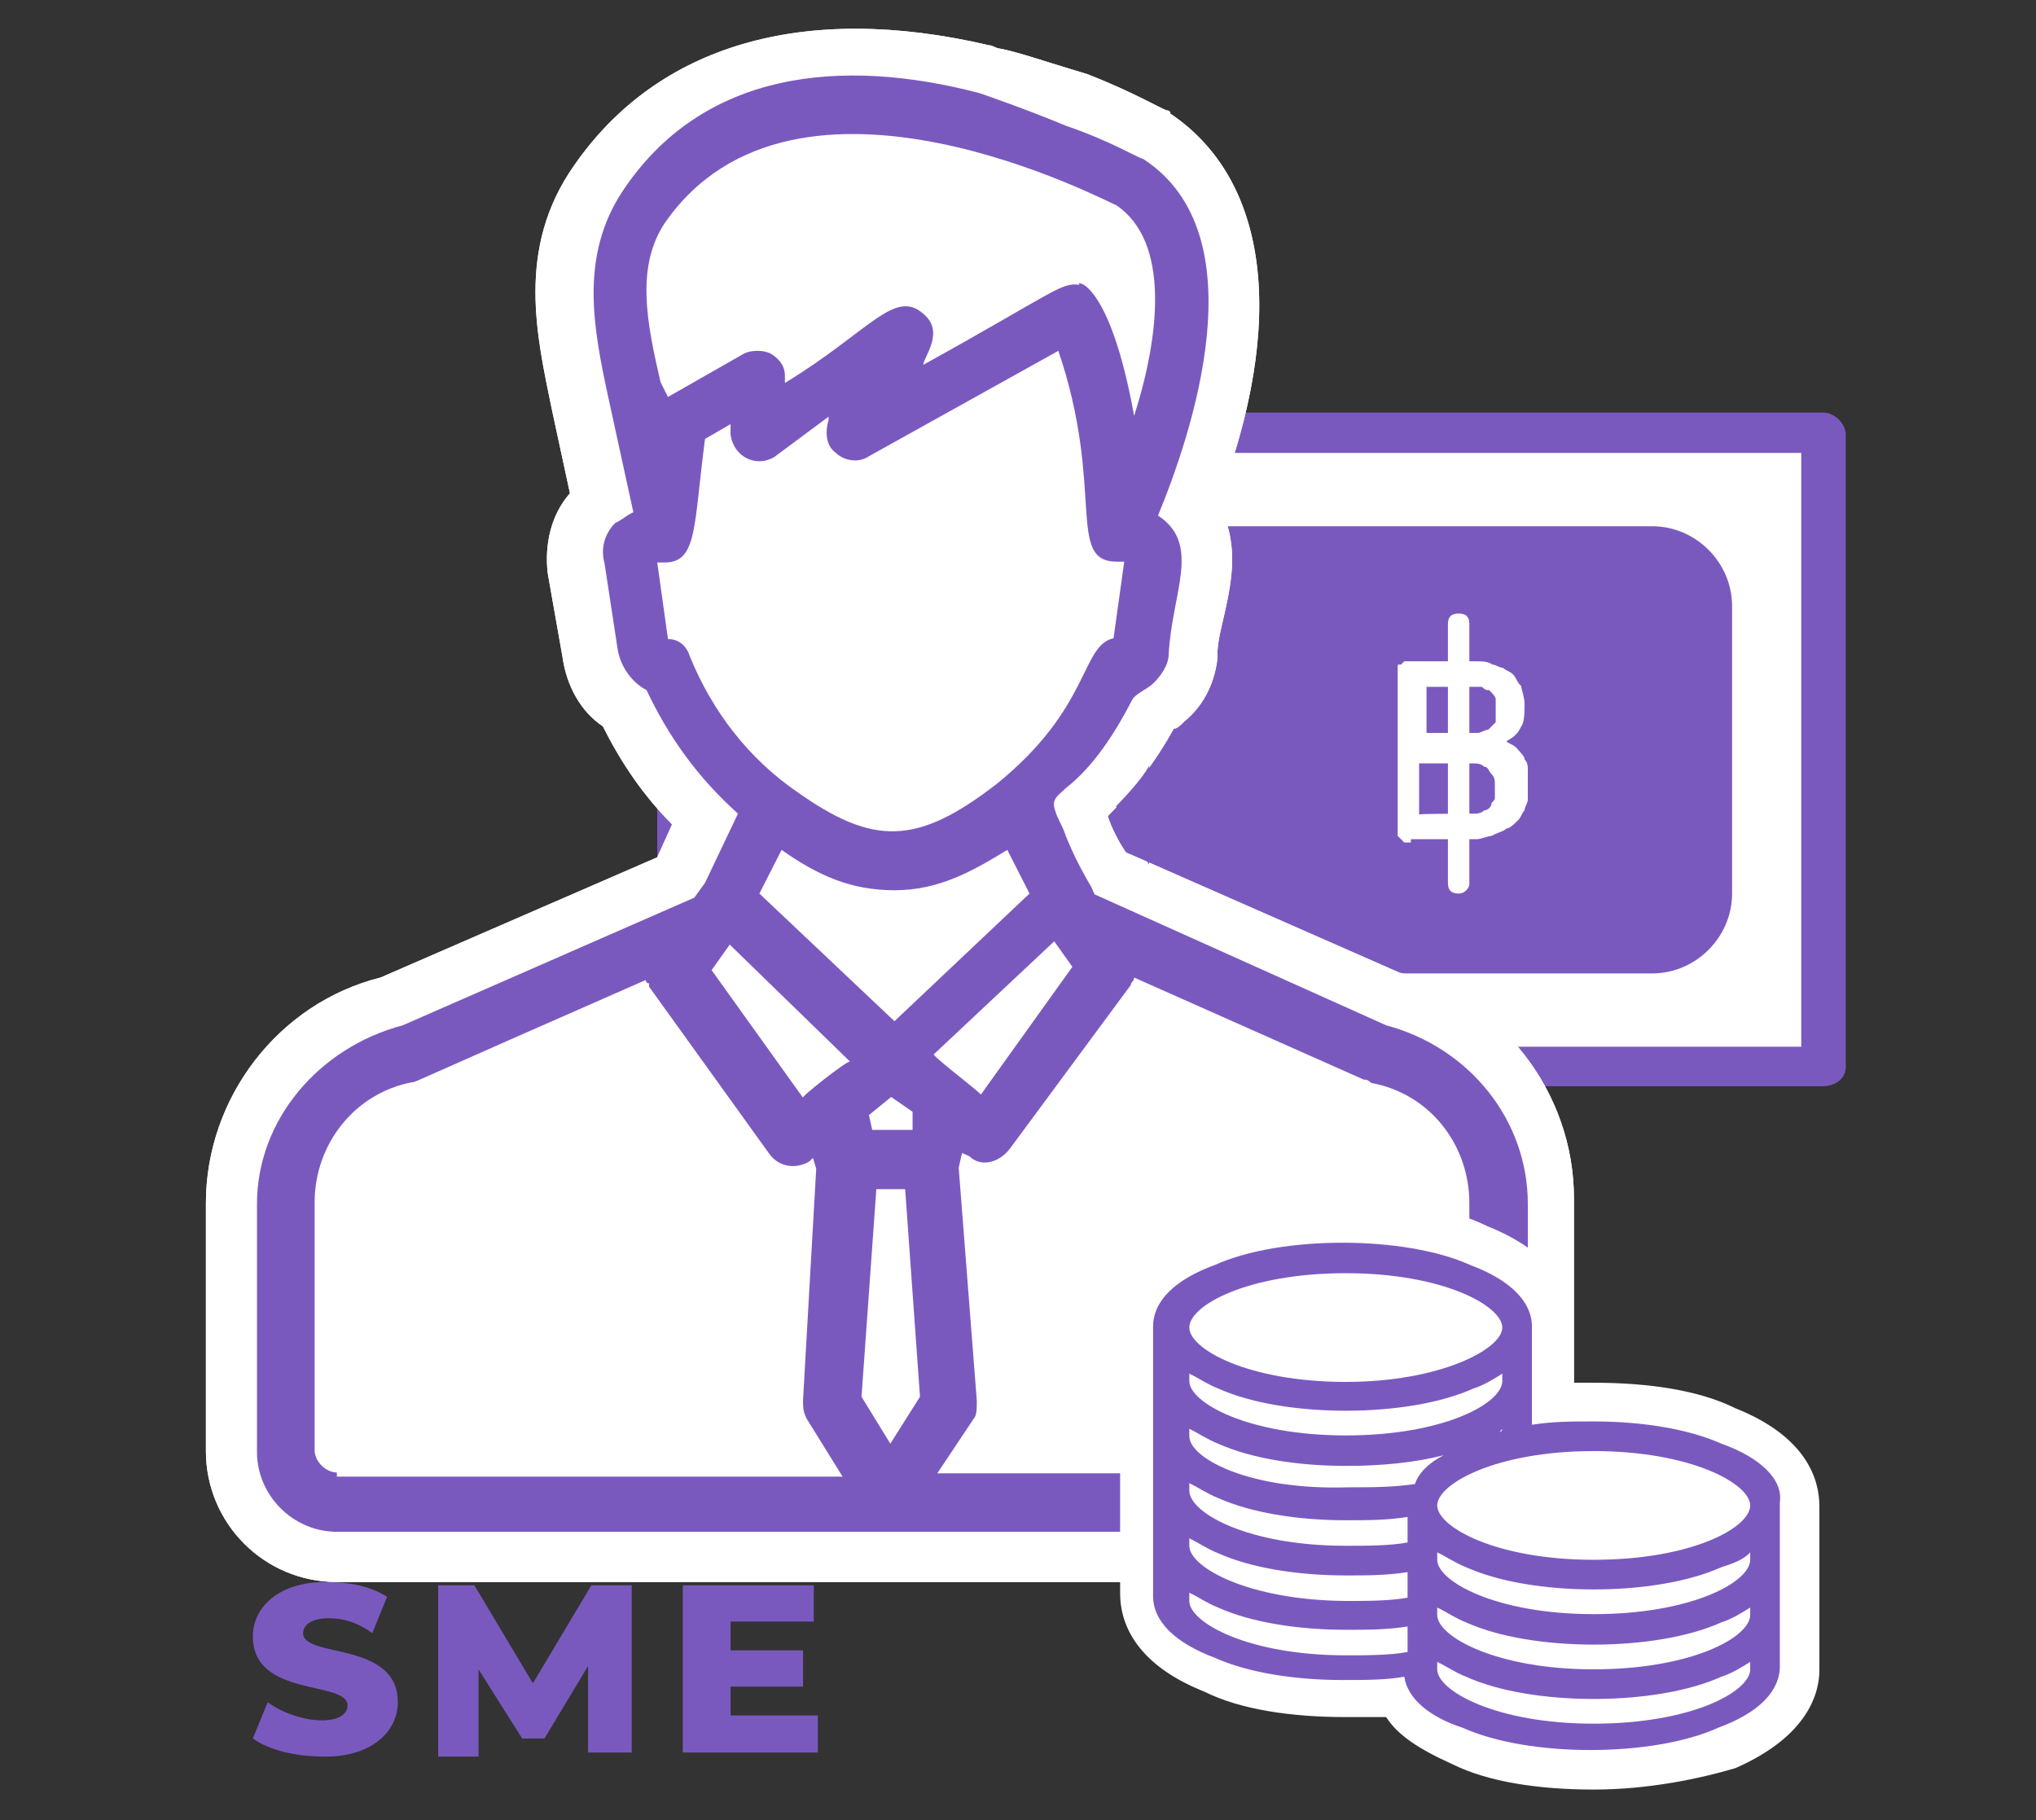<?xml version="1.0" encoding="utf-8"?>
<!-- Generator: Adobe Illustrator 24.2.1, SVG Export Plug-In . SVG Version: 6.00 Build 0)  -->
<svg version="1.1" id="Layer_1" xmlns="http://www.w3.org/2000/svg" xmlns:xlink="http://www.w3.org/1999/xlink" x="0px" y="0px"
	 viewBox="0 0 247.2 221" style="enable-background:new 0 0 247.2 221;" xml:space="preserve">
<rect x="0" y="0" width="247.2" height="221" fill="#333333" stroke="none"/>
<style type="text/css">
	.st0{display:none;}
	.st1{display:inline;fill:#7A59BF;}
	.st2{display:inline;}
	.st3{fill:#7A59BF;}
	.st4{fill:#FFFFFF;}
	.st5{fill:none;}
</style>
<g id="Layer_2_1_" class="st0">
	<path class="st1" d="M51.7,161.6c5.3,0,9.9-0.8,13.7-2.3s7.1-3.6,9.6-6.1s4.6-5.3,5.8-8.6c1.3-3.3,2-6.9,2-10.4
		c0-8.1-2.3-14.5-7.1-18.8c-4.8-4.3-12.4-6.6-23.1-6.6H9.5V90.3l6.1-61.7h89.1v26.9H41.5l-2.3,26.9h13.5c20.1,0,35,4.6,45.4,13.7
		s15.5,21.8,15.5,38.3c0,7.9-1.5,15.2-4.3,21.8s-7.1,12.2-12.4,16.8s-11.9,8.1-19.5,10.7c-7.6,2.5-16.2,3.8-25.9,3.8
		c-10.9,0-20.8-1-29.2-3S6.8,179.7,1,175.9l7.9-24.1c5.3,3,11.7,5.6,18.8,7.6C35.2,160.6,43,161.6,51.7,161.6z"/>
	<g class="st2">
		<path class="st3" d="M163,182.5c0,0.8,0.3,1.5,0.3,2.3c0.3,0,0.3,0,0.5,0.3C163.7,184,163.5,183.2,163,182.5L163,182.5z"/>
		<path class="st3" d="M193.9,182.5L193.9,182.5c-0.5,1.3-1,2.5-1.3,3.8c0.3,0,0.5,0,0.8-0.3v-0.3
			C193.4,184.5,193.7,183.5,193.9,182.5z"/>
		<path class="st3" d="M220.1,172.1c2-2,4.1-4.1,5.8-6.6c5.3-6.9,9.4-15.5,12.4-25.4c2.8-9.9,4.3-21.3,4.3-33.8
			c0-12.7-1.5-23.9-4.3-33.8s-7.1-18.5-12.4-25.4c-5.3-6.9-11.9-12.2-19.3-16c-7.6-3.6-16-5.6-25.4-5.6s-18,1.8-25.4,5.6
			c-7.6,3.8-14,8.9-19.3,16c-5.3,6.9-9.4,15.5-12.4,25.4c-2.8,9.9-4.3,21.3-4.3,33.8c0,12.7,1.5,23.9,4.3,33.8
			c2.8,9.9,7.1,18.5,12.4,25.4s11.7,12.2,19.3,16l0,0v-9.4h9.9l6.3,14.2c3,0.5,6.1,0.8,9.1,0.8c1.3,0,2.5,0,3.6,0l6.6-14.7h9.9V184
			c1.8-0.8,3.8-1.5,5.3-2.3c1.3-0.8,2.8-1.5,4.1-2.3v-7.1h9.4L220.1,172.1L220.1,172.1z M203.1,148.2c-5.6,9.1-12.9,13.7-22.1,13.7
			s-16.5-4.6-22.1-13.7c-5.3-9.1-8.1-23.1-8.1-41.6s2.8-32.5,8.4-41.6c5.6-9.1,12.9-13.7,22.1-13.7s16.5,4.6,22.1,13.7
			s8.4,23.1,8.4,41.6C211.5,125.1,208.7,139.1,203.1,148.2z"/>
		<path class="st3" d="M192.9,189.3c0,1.3-0.3,2.3-0.3,3.3s0,2,0,2.8v22.3h8.6v-34c-2.5,0.8-5.1,1.5-7.9,2
			C193.2,187,193.2,188.1,192.9,189.3z"/>
		<path class="st3" d="M155.6,218h8.6v-22.3c0-0.8,0-1.8,0-2.8s-0.3-2.3-0.3-3.3c0-1.3-0.3-2.3-0.5-3.6c0-0.5,0-0.8-0.3-1
			c-2.5-0.8-5.1-1.8-7.6-3C155.6,182,155.6,218,155.6,218z"/>
		<path class="st3" d="M182,193.1c-1,2-1.8,4.1-2.3,6.1s-1,3.8-1.3,5.3h-0.3c-0.3-1.8-0.8-3.6-1.3-5.3c-0.5-2-1.3-3.8-2.3-6.1
			l-3-6.9c-2.8-0.5-5.3-1-8.1-1.8c0.3,1.3,0.8,2.3,1,3.3c0.5,1.8,1.3,3.8,2.3,6.1l7.1,16.8h8.4l7.1-16.8c1-2.3,1.5-4.1,2.3-6.1
			c0.3-0.8,0.5-1.3,0.8-2c-2.5,0.5-5.1,0.8-7.9,1L182,193.1z"/>
		<path class="st3" d="M243.7,197.2c-1.5-1.8-3.6-3-5.6-3.6c0.8-0.3,1.5-0.8,2.3-1.3s1.3-1.3,2-2c0.5-0.8,1-1.5,1.5-2.5
			c0.3-1,0.5-2,0.5-3.3c0-3.8-1.3-6.6-3.6-8.9c-2.5-2.3-6.1-3.3-11.4-3.3h-9.1c-2.8,2.8-6.1,5.1-9.4,7.1V218h18.3c3,0,5.6-0.3,7.6-1
			c2-0.8,3.8-1.5,5.3-2.8s2.5-2.5,3-4.3c0.8-1.5,1-3.3,1-5.3C246,201.5,245.2,199,243.7,197.2z M219.1,179.4h10.2
			c2,0,3.6,0.5,4.8,1.5c1.3,1,1.8,2.3,1.8,4.1c0,2-0.5,3.6-1.8,4.3c-1.3,1-2.8,1.3-4.6,1.3h-10.2v-11.2L219.1,179.4L219.1,179.4z
			 M235.3,208.9c-1.5,1.3-3.6,1.8-6.3,1.8h-9.6V198h9.4c2.8,0,5.1,0.5,6.6,1.5s2.3,2.5,2.3,4.6C237.6,206.1,236.8,207.6,235.3,208.9
			z"/>
	</g>
</g>
<g id="Layer_3" class="st0">
	<g class="st2">
		<path class="st3" d="M2.5,52.8h94.9l-74,163.7h40.3l0.4-0.9c-1.6-0.6-3-1.2-4.1-2l2.6-8c1.6,1.1,3.3,1.8,5,2.3l3.1-7
			c-3.2-0.4-5.8-1.5-7.8-3.5c-2.4-2.5-3.5-6.2-3.5-11v-24.2h10.3V186c0,2.5,0.5,4.2,1.5,5.3c0.8,0.8,1.8,1.3,3.2,1.5l9.8-21.7v-8.9
			h4l53.2-118.5V19.5H2.5V52.8z"/>
		<path class="st3" d="M84.2,187.8c-1.1,1.4-2.3,2.6-3.7,3.6c-1.4,1-3,1.5-4.7,1.5c-0.5,0-1,0-1.4-0.1l-3.7,8.1
			c0.7,0.1,1.4,0.2,2.2,0.2c1.3,0,2.5-0.2,3.7-0.5s2.2-0.8,3.2-1.4c1-0.6,1.8-1.2,2.6-1.9c0.8-0.7,1.4-1.4,1.9-2.2v3.4
			c0,3.9-0.9,6.6-2.7,8.1c-1.8,1.5-4.4,2.3-7.7,2.3c-1.8,0-3.7-0.2-5.6-0.7c-0.2-0.1-0.4-0.1-0.6-0.2l-3.5,7.7
			c0.8,0.3,1.6,0.6,2.5,0.8c2.6,0.7,5.5,1,8.5,1c2.7,0,5.3-0.4,7.7-1.1c2.4-0.7,4.4-1.9,6.1-3.4c1.7-1.6,3.1-3.6,4.1-6
			c1-2.5,1.5-5.5,1.5-8.9v-35.8h-6.3l-4,8.9L84.2,187.8L84.2,187.8z"/>
		<path class="st3" d="M133.7,166c-1.4-1.5-3.2-2.6-5.2-3.5c-2-0.8-4.4-1.2-7-1.2c-3.2,0-6,0.5-8.4,1.6s-4.4,2.5-5.9,4.3
			s-2.7,4-3.4,6.4s-1.1,5.1-1.1,7.9c0,3.1,0.4,5.9,1.2,8.5c0.8,2.5,2,4.7,3.7,6.5s3.7,3.2,6.2,4.1c2.5,1,5.4,1.5,8.7,1.5
			c2.6,0,5.1-0.3,7.3-0.8c2.2-0.5,4.2-1.3,5.9-2.3l-2.3-7.2c-3.1,1.6-6.3,2.4-9.8,2.4c-2.6,0-4.9-0.7-6.9-2.1
			c-2-1.4-3.3-3.7-3.9-6.9h24.1c0.3-1,0.6-2.1,0.8-3.5c0.2-1.3,0.3-2.6,0.3-3.9c0-2.4-0.4-4.6-1.1-6.6
			C136.2,169.2,135.1,167.4,133.7,166z M128.3,179.1h-15.8c0.3-3.2,1.2-5.8,2.8-7.6c1.6-1.9,3.7-2.8,6.2-2.8c2.3,0,3.9,0.8,5.1,2.4
			c1.1,1.6,1.7,3.9,1.7,7V179.1z"/>
		<path class="st3" d="M160.4,161.2c-3,0-5.8,0.4-8.5,1.2c-2.6,0.8-4.8,1.7-6.4,2.9l2.3,7.1c1.7-1,3.5-1.8,5.4-2.4
			c1.9-0.6,3.9-0.8,6.1-0.8c4.7,0,7.1,2.1,7.1,6.2v1.3h-5.5c-2.7,0-5.2,0.2-7.4,0.7s-4.1,1.3-5.6,2.3c-1.5,1.1-2.7,2.5-3.5,4.2
			s-1.2,3.8-1.2,6.3c0,1.9,0.3,3.5,1,5c0.6,1.5,1.5,2.7,2.6,3.7s2.4,1.8,3.8,2.4c1.5,0.5,3,0.8,4.7,0.8c1.5,0,2.8-0.2,4-0.5
			c1.2-0.4,2.2-0.8,3.1-1.4c0.9-0.6,1.7-1.2,2.3-1.9s1.2-1.5,1.7-2.2l1.1,5.1h8.9V176c0-4.6-1.3-8.2-3.9-10.8
			C169.8,162.5,165.8,161.2,160.4,161.2z M166.3,185.3c0,1.2-0.2,2.4-0.6,3.5c-0.4,1.1-1,2.1-1.9,3c-0.8,0.9-1.8,1.5-2.9,2.1
			c-1.1,0.5-2.4,0.8-3.7,0.8s-2.4-0.4-3.2-1.3c-0.9-0.9-1.3-2.1-1.3-3.5c0-2,0.7-3.6,2.1-4.8c1.4-1.1,3.4-1.7,6-1.7h5.6v1.9H166.3z"
			/>
		<path class="st3" d="M206.4,161.2c-1.2,0-2.3,0.2-3.3,0.6c-1,0.4-1.8,0.9-2.6,1.5s-1.4,1.3-2,2.1s-1.1,1.6-1.5,2.5l-1.3-5.7h-9
			v38.9H197v-25.9c0.8-1.5,1.8-2.5,3.2-3.2s2.8-1,4.2-1c2.2,0,4,0.6,5.4,1.7l2.2-9.3c-0.6-0.6-1.5-1.1-2.5-1.5
			C208.6,161.4,207.5,161.2,206.4,161.2z"/>
		<path class="st3" d="M244.6,185.8c-0.6-1.4-1.5-2.6-2.7-3.6s-2.6-2-4.4-2.7c-1.7-0.8-3.7-1.5-6-2.3c-1.7-0.6-3.1-1.2-4.1-1.9
			c-1-0.6-1.6-1.6-1.6-2.7c0-1.1,0.5-1.9,1.4-2.5s2.4-0.8,4.4-0.8c1.8,0,3.6,0.2,5.4,0.6c1.8,0.4,3.5,1,5.1,1.8l2.3-7.6
			c-2-1.1-4.2-1.8-6.5-2.2s-4.6-0.6-6.8-0.6c-4.7,0-8.5,1-11.2,3s-4.1,4.8-4.1,8.3c0,1.8,0.3,3.4,0.9,4.7c0.6,1.3,1.5,2.4,2.5,3.3
			c1.1,0.9,2.3,1.7,3.8,2.3c1.4,0.6,3,1.2,4.7,1.7c2.3,0.7,4.1,1.4,5.6,2.3c1.5,0.8,2.2,2,2.2,3.5c0,1.2-0.5,2.1-1.5,2.8
			s-2.6,1-4.9,1c-2,0-4.1-0.3-6.1-0.8s-3.8-1.2-5.3-1.9l-2.3,7.7c1.9,1,4.1,1.7,6.5,2.2c2.5,0.5,5,0.8,7.6,0.8
			c5.2,0,9.2-1.1,11.9-3.3s4.1-4.9,4.1-8.2C245.6,188.8,245.2,187.1,244.6,185.8z"/>
	</g>
</g>
<g>
	<g>
		<g>
			<rect x="82.5" y="52.8" class="st4" width="138.9" height="76.9"/>
			<path class="st3" d="M221.3,131.9H82.5c-1.3,0-2.7-1.3-2.7-2.7V52.8c0-1.3,1.3-2.7,2.7-2.7h138.9c1.3,0,2.7,1.3,2.7,2.7v76.9
				C224,131.1,222.7,131.9,221.3,131.9z M85.1,127.1h133.6V55H85.1V127.1z"/>
		</g>
		<g>
			<path class="st3" d="M200.6,118.2h-96c-5.3,0-9.7-4.4-9.7-9.7V73.6c0-5.3,4.4-9.7,9.7-9.7h96c5.3,0,9.7,4.4,9.7,9.7v34.9
				C210.3,113.8,205.9,118.2,200.6,118.2z"/>
		</g>
		<g>
			<g>
				<path class="st4" d="M171.4,102.3c-0.4,0-0.4,0-0.9,0l-0.4-0.4l-0.4-0.4c0-0.4,0-0.4,0-0.9V82c0-0.4,0-0.4,0-0.9s0-0.4,0.4-0.4
					l0.4-0.4c0,0,0.4,0,0.9,0h6.2c0.4,0,1.3,0,1.8,0c0.4,0,1.3,0,1.8,0.4c0.4,0,0.9,0.4,1.3,0.4c0.4,0.4,0.9,0.4,1.3,0.9
					s0.4,0.9,0.9,1.3c0,0.4,0.4,1.3,0.4,2.2c0,0.9,0,2.2-0.4,2.7c-0.4,0.9-0.9,1.3-1.8,1.8c0.4,0.4,0.9,0.4,1.3,0.9s0.9,0.9,0.9,1.3
					c0.4,0.4,0.4,0.9,0.4,1.3c0,0.4,0,0.9,0,1.8c0,0.4,0,0.9,0,1.8c0,0.4-0.4,0.9-0.4,1.3c-0.4,0.4-0.4,0.9-0.9,1.3
					c-0.4,0.4-0.9,0.9-1.3,0.9c-0.4,0.4-0.9,0.4-1.8,0.9c-0.4,0-1.3,0.4-1.8,0.4h-8V102.3z M177.6,89c0.9,0,1.3,0,1.8,0
					c0.4,0,0.9-0.4,1.3-0.4c0.4-0.4,0.4-0.4,0.9-0.9c0-0.4,0-0.9,0-1.3c0-0.4,0-0.9,0-1.3c0-0.4,0-0.4-0.4-0.9l-0.4-0.4
					c-0.4,0-0.4,0-0.9-0.4c-0.4,0-0.4,0-0.9,0c-0.4,0-0.9,0-0.9,0h-4.9V89C173.1,89,177.6,89,177.6,89z M178.9,98.8
					c0.4,0,0.9,0,1.3-0.4c0.4,0,0.9-0.4,0.9-0.9c0.4-0.4,0.4-0.4,0.4-0.9s0-0.9,0-1.3c0-0.4,0-0.9-0.4-1.3c-0.4-0.4-0.4-0.9-0.9-0.9
					c-0.4-0.4-0.9-0.4-1.3-0.4s-0.9,0-1.3,0h-5.3v6.2C172.3,98.8,178.9,98.8,178.9,98.8z"/>
			</g>
			<g>
				<line class="st5" x1="177.1" y1="75.8" x2="177.1" y2="107.2"/>
				<path class="st4" d="M177.1,108.5c-0.9,0-1.3-0.4-1.3-1.3V75.8c0-0.9,0.4-1.3,1.3-1.3s1.3,0.4,1.3,1.3v31.4
					C178.5,107.6,178,108.5,177.1,108.5z"/>
			</g>
		</g>
	</g>
	<g>
		<path class="st3" d="M30.7,211.1l1.8-4.4c1.8,1.3,4.4,2.2,6.6,2.2c2.2,0,3.1-0.9,3.1-1.8c0-3.1-11.5-0.9-11.5-8.4
			c0-3.5,3.1-6.6,8.8-6.6c2.7,0,5.3,0.4,7.5,1.8l-1.8,4.4c-1.8-1.3-3.5-1.8-5.3-1.8c-2.2,0-3.1,0.9-3.1,1.8c0,3.1,11.5,0.9,11.5,8.4
			c0,3.5-3.1,6.6-8.8,6.6C35.6,213.3,32.5,212.4,30.7,211.1z"/>
		<path class="st3" d="M71.4,212.9v-10.6l-5.3,8.8h-2.7l-5.3-8.4v10.6h-4.9v-20.8h4.4l7.1,11.9l7.1-11.9h4.9v20.3H71.4z"/>
		<path class="st3" d="M99.3,208.4v4.4H82.9v-20.3h15.9v4.4H88.7v3.5h8.8v4.4h-8.8v3.5H99.3z"/>
	</g>
	<g>
		<g>
			<g>
				<path class="st4" d="M129.4,95.7C129.4,95.7,129.8,95.7,129.4,95.7c3.5-2.7,6.2-7.1,8-10.6c0.4-0.9,1.8-1.3,2.7-2.2
					c0.9-0.9,1.8-2.2,1.8-3.5c0.4-7.5,4-13.3-1.3-16.8c4-9.7,12.4-34.1-1.8-43.3c-0.4,0-4-2.2-9.3-4c-5.3-2.2-10.6-4-10.6-4l0,0
					c-16.8-4.4-33.6-2.7-43.3,11.9c-5.3,8-3.5,16.8-1.8,24.8l3.1,14.2c-0.9,0.4-1.3,0.9-2.2,1.3c-1.3,1.3-1.8,3.1-1.3,4.9L75,78.9
					c0.4,2.2,1.8,4,3.5,4.9c2.7,5.7,6.2,10.6,11.1,15l-4,8.4l-1.3,1.8l-35.4,15.5c-10.2,2.7-17.7,11.5-17.7,21.7v30.1
					c0,5.3,4.4,9.7,9.7,9.7h134.9c5.3,0,9.7-4.4,9.7-9.7v-30.1c0-10.2-7.1-19-17.2-21.7l-35.4-15.9l-0.4-0.9c-1.3-2.2-2.2-4-3.1-6.2
					c-0.4-1.3-0.9-1.8-1.3-3.1C127.6,97,128.5,96.6,129.4,95.7z"/>
				<path class="st4" d="M175.8,192.1H40.9c-8.8,0-15.9-7.1-15.9-15.9v-30.1c0-12.8,8.8-24.3,21.2-27.4l33.6-14.6l1.8-4
					c-3.5-3.5-6.2-7.5-8.4-11.9c-2.7-1.8-4.4-4.9-4.9-8.4l-1.8-10.2c-0.4-3.5,0.4-7.1,2.7-9.7L67,49.7c-1.8-8.8-4.4-19.5,2.7-29.6
					C79.8,5.5,97.5,0.2,120.1,5.5c0.4,0,0.9,0.4,1.3,0.4c2.2,0.4,6.2,1.8,10.6,3.1l0,0c5.7,2.2,9.3,4.4,9.7,4.4c0,0,0.4,0,0.4,0.4
					c11.9,8,14.2,25.2,5.7,47.3c2.7,4.4,1.8,9.3,0.9,13.3c-0.4,1.8-0.9,3.5-0.9,5.3v0.4c-0.4,3.1-1.8,5.7-4,7.5
					c-0.4,0.4-0.9,0.9-1.3,0.9l0,0c-2.2,4-4.9,7.5-8,10.6c0.4,1.3,1.3,3.1,2.2,4.4l33.2,14.6c12.4,3.1,21.2,14.6,21.2,27.4v30.1
					C191.7,185,184.6,192.1,175.8,192.1z M79.4,67.8l1.3,10.6c1.3,0.4,2.2,1.8,3.1,3.1c2.2,4.9,5.3,9.3,9.3,12.8
					c2.2,1.8,2.7,4.9,1.3,7.5l-4,8.4c0,0.4-0.4,0.4-0.4,0.9l-1.3,1.8c-0.4,0.9-1.8,1.8-2.7,2.2l-35.4,15.5c0,0-0.4,0-0.9,0
					c-7.1,1.8-12.4,8-12.4,15.5v30.1c0,1.8,1.3,3.5,3.5,3.5h134.9c1.8,0,3.5-1.3,3.5-3.5v-30.1c0-7.1-5.3-13.7-12.4-15.5
					c-0.4,0-0.9,0-1.3-0.4l-35.4-15.9c-0.9-0.4-1.8-1.3-2.7-2.2c-0.4-0.4-0.4-0.9-0.9-1.3l0,0c-1.3-2.2-2.7-4.4-3.5-6.6
					c0-0.4-0.4-0.4-0.4-0.9c-0.4-0.9-0.9-1.8-1.3-3.1c-1.3-5.3,2.2-8.4,3.5-9.3l0.4-0.4c2.7-2.2,4.9-6.2,6.2-8.8
					c1.3-2.2,2.7-3.1,3.5-3.5l0,0c0-2.2,0.4-4.4,0.9-6.2c0.4-1.3,0.4-3.1,0.4-4.4c-2.2-1.8-3.5-4.9-2.2-7.5
					c8.8-20.8,6.2-31.8,0.9-35.8c-0.9-0.4-4-1.8-8-3.5c-5.3-1.8-10.6-3.1-10.6-3.1c-0.4,0-0.9-0.4-1.3-0.4
					c-16.4-4-28.3-0.4-35.4,9.7c-4,5.7-2.7,12.4-0.9,19.9L82,60.7C83.4,63.8,82,66.5,79.4,67.8z M129.4,95.7L129.4,95.7L129.4,95.7z
					 M79.4,67.4L79.4,67.4L79.4,67.4z"/>
			</g>
		</g>
		<g>
			<g>
				<path class="st4" d="M129.4,95.7C129.4,95.7,129.8,95.7,129.4,95.7c3.5-2.7,6.2-7.1,8-10.6c0.4-0.9,1.8-1.3,2.7-2.2
					c0.9-0.9,1.8-2.2,1.8-3.5c0.4-7.5,4-13.3-1.3-16.8c4-9.7,12.4-34.1-1.8-43.3c-0.4,0-4-2.2-9.3-4c-5.3-2.2-10.6-4-10.6-4l0,0
					c-16.8-4.4-33.6-2.7-43.3,11.9c-5.3,8-3.5,16.8-1.8,24.8l3.1,14.2c-0.9,0.4-1.3,0.9-2.2,1.3c-1.3,1.3-1.8,3.1-1.3,4.9L75,78.9
					c0.4,2.2,1.8,4,3.5,4.9c2.7,5.7,6.2,10.6,11.1,15l-4,8.4l-1.3,1.8l-35.4,15.5c-10.2,2.7-17.7,11.5-17.7,21.7v30.1
					c0,5.3,4.4,9.7,9.7,9.7h134.9c5.3,0,9.7-4.4,9.7-9.7v-30.1c0-10.2-7.1-19-17.2-21.7l-35.4-15.9l-0.4-0.9c-1.3-2.2-2.2-4-3.1-6.2
					c-0.4-1.3-0.9-1.8-1.3-3.1C127.6,97,128.5,96.6,129.4,95.7z M80.7,27.1c15.9-23,54.4-2.2,54.8-2.2c6.6,4.4,5.3,15.9,2.2,25.6
					l0,0c-3.1-17.2-7.5-16.4-6.6-15.9c-2.2-0.4-3.1,0.9-19,9.7c0-0.9,2.7-4,0-6.2c-3.5-3.1-6.6,2.2-16.8,8.4v-0.9
					c0-1.3-0.9-2.2-1.8-2.7c-0.9-0.4-2.2-0.4-3.1,0l-9.3,5.3l0,0l-0.9-1.8C78.5,39.1,77.2,32.4,80.7,27.1z M83.8,79.8
					c-0.4-1.3-1.3-2.2-2.7-2.2l-1.3-9.3h0.9l0,0l0,0c4,0,3.5-4.4,4.9-15l3.1-1.8v1.3c0.4,2.7,3.1,4,5.3,2.7l6.6-4.9V51
					c-0.4,1.3-0.4,3.1,0.9,4c0.9,0.9,2.7,1.3,4,0.4l23-12.8c5.7,16.8,0.9,25.6,7.1,25.6h0.9l-1.3,9.3c-4,0.9-2.7,8.4-14.2,17.7
					c-9.7,7.5-15,7.5-24.3,0.9C90.9,92.1,86.5,86.4,83.8,79.8z M108.6,124l-16.4-15.5l2.7-5.3c4.4,3.1,8.4,4.9,13.7,4.9
					s9.3-2.2,13.7-4.9l2.7,5.3L108.6,124z M110.8,135v2.2h-4.9l-0.4-1.8l2.7-2.2L110.8,135z M40.9,178.8c-1.3,0-2.7-1.3-2.7-2.7
					v-30.1c0-7.1,4.9-13.3,11.9-14.6c0.4,0-0.9,0.4,28.3-12.4c0,0,0,0.4,0.4,0.4c0,0,0,0,0,0.4l14.6,20.3c1.3,1.8,3.5,1.8,4.9,0.9
					l0.4-0.4l0.4,1.3L97.5,170c0,0.9,0,1.3,0.4,2.2l4.4,7.1H40.9V178.8z M97.5,133.3l-11.1-15.5l2.2-3.1l14.6,14.2
					C102.8,128.8,97.1,133.3,97.5,133.3z M108.1,175.3l-3.5-5.7l1.8-25.2h3.5l1.8,25.2L108.1,175.3z M137.3,119.6
					c0-0.4,0.4-0.4,0.4-0.9l27.9,12.4c0.4,0,0.4,0,0.9,0.4c7.1,1.3,11.9,7.5,11.9,14.6v30.1c0,1.3-1.3,2.7-2.7,2.7h-61.9l4.4-6.6
					c0.4-0.4,0.4-1.3,0.4-2.2l-2.2-28.3l0.4-1.8l0.9,0.4c1.3,1.3,3.5,0.9,4.9-0.9L137.3,119.6z M128,114.3l2.2,3.1l-11.1,15.5
					c-0.9-0.9-6.2-4.9-5.7-4.9L128,114.3z"/>
				<path class="st4" d="M175.8,192.1H40.9c-8.8,0-15.9-7.1-15.9-15.9v-30.1c0-12.8,8.8-24.3,21.2-27.4l33.6-14.6l1.8-4
					c-3.5-3.5-6.2-7.5-8.4-11.9c-2.7-1.8-4.4-4.9-4.9-8.4l-1.8-10.2c-0.4-3.5,0.4-7.1,2.7-9.7L67,49.7c-1.8-8.8-4.4-19.5,2.7-29.6
					C79.8,5.5,97.5,0.2,120.1,5.5c0.4,0,0.9,0.4,1.3,0.4c2.2,0.4,6.2,1.8,10.6,3.1l0,0c5.7,2.2,9.3,4.4,9.7,4.4c0,0,0.4,0,0.4,0.4
					c11.9,8,14.2,25.2,5.7,47.3c2.7,4.4,1.8,9.3,0.9,13.3c-0.4,1.8-0.9,3.5-0.9,5.3v0.4c-0.4,3.1-1.8,5.7-4,7.5
					c-0.4,0.4-0.9,0.9-1.3,0.9l0,0c-2.2,4-4.9,7.5-8,10.6c0.4,1.3,1.3,3.1,2.2,4.4l33.2,14.6c12.4,3.1,21.2,14.6,21.2,27.4v30.1
					C191.7,185,184.6,192.1,175.8,192.1z M124.9,172.6h47.3v-26.5c0-4-3.1-8-7.1-8.8c-0.4,0-1.3-0.4-1.8-0.4l-23-10.2L128,143.9
					c-1.3,1.8-2.7,2.7-4.4,3.5l1.8,22.1C125.4,170.4,124.9,171.7,124.9,172.6z M44.5,172.6h46.9c-0.4-0.9-0.4-2.2-0.4-3.1l1.8-22.6
					c-1.8-0.9-3.1-1.8-4.4-3.5l-12.4-17.2c-8.8,4-14.2,6.2-17.7,8c-6.6,3.1-6.6,3.1-7.5,3.1c-4,0.9-6.6,4.4-6.6,8.4v27H44.5z
					 M107.7,114.3l0.9,0.9l0.9-0.9C108.6,114.3,108.1,114.3,107.7,114.3z M90,77.5c2.2,5.3,5.7,9.7,10.6,13.3
					c6.6,4.9,8.8,5.3,16.4-0.4c5.7-4.4,7.5-8.4,8.8-11.5c0.9-1.8,1.8-3.5,3.5-5.3v-1.3c-3.1-2.7-3.5-8-3.5-11.1
					c0-2.7-0.4-5.7-0.9-9.3L109,60.7c-3.5,1.8-7.5,1.8-10.6-0.9L98,60.3c-2.2,1.3-4.4,1.8-7.1,1.8c-0.4,4-1.3,8-4,10.2v1.3
					C88.2,74.9,89.1,76.2,90,77.5z M102.8,50.1L102.8,50.1L102.8,50.1z M105.9,47c0.4,0.4,0.4,0.9,0.9,0.9l0,0
					C106.4,47.5,106.4,47,105.9,47C105.9,46.6,105.9,47,105.9,47z M103.7,22.3c-7.1,0-13.3,2.2-17.7,8l0,0c-1.3,2.2-1.3,4.4-0.9,8
					l1.8-0.4c3.1-1.8,6.2-1.8,9.3,0c0.4,0,0.4,0,0.9,0c0.9-0.9,1.8-1.3,2.7-2.2c4.4-3.1,10.2-7.5,16.4-2.7c0.4,0,0.4,0.4,0.9,0.9
					c0.9,0,1.8-0.4,2.7-0.9c4-2.2,6.6-4,8.8-4.4C122.3,25.8,112.6,22.3,103.7,22.3z M80.7,27.1L80.7,27.1L80.7,27.1z"/>
			</g>
		</g>
	</g>
	<g>
		<g>
			<g>
				<path class="st4" d="M129.4,95.7C129.4,95.7,129.8,95.7,129.4,95.7c3.5-2.7,6.2-7.1,8-10.6c0.4-0.9,1.8-1.3,2.7-2.2
					c0.9-0.9,1.8-2.2,1.8-3.5c0.4-7.5,4-13.3-1.3-16.8c4-9.7,12.4-34.1-1.8-43.3c-0.4,0-4-2.2-9.3-4c-5.3-2.2-10.6-4-10.6-4l0,0
					c-16.8-4.4-33.6-2.7-43.3,11.9c-5.3,8-3.5,16.8-1.8,24.8l3.1,14.2c-0.9,0.4-1.3,0.9-2.2,1.3c-1.3,1.3-1.8,3.1-1.3,4.9L75,78.9
					c0.4,2.2,1.8,4,3.5,4.9c2.7,5.7,6.2,10.6,11.1,15l-4,8.4l-1.3,1.8l-35.4,15.5c-10.2,2.7-17.7,11.5-17.7,21.7v30.1
					c0,5.3,4.4,9.7,9.7,9.7h134.9c5.3,0,9.7-4.4,9.7-9.7v-30.1c0-10.2-7.1-19-17.2-21.7l-35.4-15.9l-0.4-0.9c-1.3-2.2-2.2-4-3.1-6.2
					c-0.4-1.3-0.9-1.8-1.3-3.1C127.6,97,128.5,96.6,129.4,95.7z"/>
			</g>
		</g>
		<g>
			<g>
				<path class="st3" d="M129.4,95.7C129.4,95.7,129.8,95.7,129.4,95.7c3.5-2.7,6.2-7.1,8-10.6c0.4-0.9,1.8-1.3,2.7-2.2
					c0.9-0.9,1.8-2.2,1.8-3.5c0.4-7.5,4-13.3-1.3-16.8c4-9.7,12.4-34.1-1.8-43.3c-0.4,0-4-2.2-9.3-4c-5.3-2.2-10.6-4-10.6-4l0,0
					c-16.8-4.4-33.6-2.7-43.3,11.9c-5.3,8-3.5,16.8-1.8,24.8l3.1,14.2c-0.9,0.4-1.3,0.9-2.2,1.3c-1.3,1.3-1.8,3.1-1.3,4.9L75,78.9
					c0.4,2.2,1.8,4,3.5,4.9c2.7,5.7,6.2,10.6,11.1,15l-4,8.4l-1.3,1.8l-35.4,15.5c-10.2,2.7-17.7,11.5-17.7,21.7v30.1
					c0,5.3,4.4,9.7,9.7,9.7h134.9c5.3,0,9.7-4.4,9.7-9.7v-30.1c0-10.2-7.1-19-17.2-21.7l-35.4-15.9l-0.4-0.9c-1.3-2.2-2.2-4-3.1-6.2
					c-0.4-1.3-0.9-1.8-1.3-3.1C127.6,97,128.5,96.6,129.4,95.7z M80.7,27.1c15.9-23,54.4-2.2,54.8-2.2c6.6,4.4,5.3,15.9,2.2,25.6
					l0,0c-3.1-17.2-7.5-16.4-6.6-15.9c-2.2-0.4-3.1,0.9-19,9.7c0-0.9,2.7-4,0-6.2c-3.5-3.1-6.6,2.2-16.8,8.4v-0.9
					c0-1.3-0.9-2.2-1.8-2.7c-0.9-0.4-2.2-0.4-3.1,0l-9.3,5.3l0,0l-0.9-1.8C78.5,39.1,77.2,32.4,80.7,27.1z M83.8,79.8
					c-0.4-1.3-1.3-2.2-2.7-2.2l-1.3-9.3h0.9l0,0l0,0c4,0,3.5-4.4,4.9-15l3.1-1.8v1.3c0.4,2.7,3.1,4,5.3,2.7l6.6-4.9V51
					c-0.4,1.3-0.4,3.1,0.9,4c0.9,0.9,2.7,1.3,4,0.4l23-12.8c5.7,16.8,0.9,25.6,7.1,25.6h0.9l-1.3,9.3c-4,0.9-2.7,8.4-14.2,17.7
					c-9.7,7.5-15,7.5-24.3,0.9C90.9,92.1,86.5,86.4,83.8,79.8z M108.6,124l-16.4-15.5l2.7-5.3c4.4,3.1,8.4,4.9,13.7,4.9
					s9.3-2.2,13.7-4.9l2.7,5.3L108.6,124z M110.8,135v2.2h-4.9l-0.4-1.8l2.7-2.2L110.8,135z M40.9,178.8c-1.3,0-2.7-1.3-2.7-2.7
					v-30.1c0-7.1,4.9-13.3,11.9-14.6c0.4,0-0.9,0.4,28.3-12.4c0,0,0,0.4,0.4,0.4c0,0,0,0,0,0.4l14.6,20.3c1.3,1.8,3.5,1.8,4.9,0.9
					l0.4-0.4l0.4,1.3L97.5,170c0,0.9,0,1.3,0.4,2.2l4.4,7.1H40.9V178.8z M97.5,133.3l-11.1-15.5l2.2-3.1l14.6,14.2
					C102.8,128.8,97.1,133.3,97.5,133.3z M108.1,175.3l-3.5-5.7l1.8-25.2h3.5l1.8,25.2L108.1,175.3z M137.3,119.6
					c0-0.4,0.4-0.4,0.4-0.9l27.9,12.4c0.4,0,0.4,0,0.9,0.4c7.1,1.3,11.9,7.5,11.9,14.6v30.1c0,1.3-1.3,2.7-2.7,2.7h-61.9l4.4-6.6
					c0.4-0.4,0.4-1.3,0.4-2.2l-2.2-28.3l0.4-1.8l0.9,0.4c1.3,1.3,3.5,0.9,4.9-0.9L137.3,119.6z M128,114.3l2.2,3.1l-11.1,15.5
					c-0.9-0.9-6.2-4.9-5.7-4.9L128,114.3z"/>
			</g>
		</g>
	</g>
	<g>
		<path class="st3" d="M139.5,105l-4-7.1c0,0,3.1-3.1,4-4.9"/>
	</g>
	<g>
		<g>
			<path class="st4" d="M209,175.3c-4-1.8-9.7-2.7-15.5-2.7c-2.7,0-4.9,0-7.5,0.4v-11.9c0-3.1-2.7-5.7-7.5-7.5
				c-4-1.8-9.7-2.7-15.5-2.7s-11.5,0.9-15.5,2.7c-4.9,1.8-7.5,4.4-7.5,7.5v32.7c0,3.1,2.7,5.7,7.5,7.5c4,1.8,9.7,2.7,15.5,2.7
				c2.7,0,5.3,0,7.5-0.4c0.4,2.7,3.1,4.9,7.1,6.2c4,1.8,9.7,2.7,15.5,2.7s11.5-0.9,15.5-2.7c4.9-1.8,7.5-4.4,7.5-7.5v-19.9
				C216.5,179.7,213.8,177,209,175.3z"/>
			<path class="st4" d="M193.5,217.3c-6.6,0-12.8-0.9-17.2-3.1c-4-1.8-6.6-3.5-8-5.7c-1.8,0-3.1,0-4.9,0c-6.6,0-12.8-0.9-17.2-3.1
				c-8.8-3.5-10.2-8.8-10.2-11.9v-32.7c0-2.7,1.3-8,10.2-11.9c4.9-1.8,11.1-3.1,17.2-3.1c6.6,0,12.8,0.9,17.2,3.1
				c8.8,3.5,10.2,8.8,10.2,11.9v7.1c0.9,0,1.8,0,2.7,0c6.6,0,12.8,0.9,17.2,3.1l0,0c8.8,3.5,10.2,8.8,10.2,11.9v19.9
				c0,2.7-1.3,8-10.2,11.9C206.3,216,200.1,217.3,193.5,217.3z M174.5,198.7l0.9,4c0,0.9,1.3,2.2,4.4,3.1c3.5,1.3,8.4,2.2,13.7,2.2
				c5.3,0,10.2-0.9,13.7-2.2c3.1-1.3,4.4-2.7,4.4-3.5v-19.9c0-0.9-1.3-2.2-4.4-3.5l0,0c-3.5-1.3-8.4-2.2-13.7-2.2
				c-2.2,0-4.4,0-6.6,0.4l-5.3,1.3v-17.2c0-0.9-1.3-2.2-4.4-3.5c-3.5-1.3-8.4-2.2-13.7-2.2c-5.3,0-10.2,0.9-13.7,2.2
				c-3.1,1.3-4.4,2.7-4.4,3.5v32.7c0,0.9,1.3,2.2,4.4,3.5c3.5,1.3,8.4,2.2,13.7,2.2c2.2,0,4.4,0,6.6-0.4L174.5,198.7z"/>
		</g>
		<g>
			<path class="st3" d="M209,175.3c-4-1.8-9.7-2.7-15.5-2.7c-2.7,0-4.9,0-7.5,0.4v-11.9c0-3.1-2.7-5.7-7.5-7.5
				c-4-1.8-9.7-2.7-15.5-2.7s-11.5,0.9-15.5,2.7c-4.9,1.8-7.5,4.4-7.5,7.5v32.7c0,3.1,2.7,5.7,7.5,7.5c4,1.8,9.7,2.7,15.5,2.7
				c2.7,0,5.3,0,7.5-0.4c0.4,2.7,3.1,4.9,7.1,6.2c4,1.8,9.7,2.7,15.5,2.7s11.5-0.9,15.5-2.7c4.9-1.8,7.5-4.4,7.5-7.5v-19.9
				C216.5,179.7,213.8,177,209,175.3z M178.9,168.6c1.3-0.4,2.7-1.3,3.5-1.8v0.9c0,2.7-7.1,6.6-19,6.6s-19-4-19-6.6v-0.9
				c0.9,0.4,2.2,1.3,3.5,1.8c4,1.8,9.7,2.7,15.5,2.7C169.2,171.3,174.9,170.4,178.9,168.6z M182.4,173.5L182.4,173.5
				c0,0.4-0.4,0.4-0.4,0.4C182,174,182,174,182.4,173.5z M174.5,195.2c0.9,0.4,2.2,1.3,3.5,1.8c4,1.8,9.7,2.7,15.5,2.7
				s11.5-0.9,15.5-2.7c1.3-0.4,2.7-1.3,3.5-1.8v0.9c0,2.7-7.1,6.6-19,6.6s-19-4-19-6.6V195.2z M212.5,189.4L212.5,189.4
				c0,2.7-7.1,6.6-19,6.6s-19-4-19-6.6v-0.9c0.9,0.4,2.2,1.3,3.5,1.8c4,1.8,9.7,2.7,15.5,2.7s11.5-0.9,15.5-2.7
				c1.3-0.4,2.7-0.9,3.5-1.8V189.4z M193.5,189.4c-11.9,0-19-4-19-6.6s7.1-6.6,19-6.6s19,4,19,6.6
				C212.5,185.5,205.4,189.4,193.5,189.4z M163.4,167.8c-11.9,0-19-4-19-6.6c0-2.7,7.1-6.6,19-6.6s19,4,19,6.6
				C182.4,163.8,174.9,167.8,163.4,167.8z M144.4,187.7v-0.9c0.9,0.4,2.2,1.3,3.5,1.8c4,1.8,9.7,2.7,15.5,2.7c2.7,0,4.9,0,7.5-0.4
				v3.1c-2.2,0.4-4.9,0.4-7.5,0.4C151.5,194.3,144.4,190.3,144.4,187.7z M144.4,181v-0.9c0.9,0.4,2.2,1.3,3.5,1.8
				c4,1.8,9.7,2.7,15.5,2.7c2.7,0,4.9,0,7.5-0.4v3.1c-2.2,0.4-4.9,0.4-7.5,0.4C151.5,187.7,144.4,183.7,144.4,181z M144.4,193.4
				c0.9,0.4,2.2,1.3,3.5,1.8c4,1.8,9.7,2.7,15.5,2.7c2.7,0,4.9,0,7.5-0.4v3.1c-2.2,0.4-4.9,0.4-7.5,0.4c-11.9,0-19-4-19-6.6
				C144.4,194.3,144.4,193.4,144.4,193.4z M144.4,174.4v-0.9c0.9,0.4,2.2,1.3,3.5,1.8c4,1.8,9.7,2.7,15.5,2.7
				c4.4,0,8.4-0.4,11.9-1.3c-1.8,0.9-3.1,2.2-3.5,3.5c-2.7,0.4-5.3,0.4-8,0.4C151.5,181,144.4,177,144.4,174.4z M174.5,201.8
				c0.9,0.4,2.2,1.3,3.5,1.8c4,1.8,9.7,2.7,15.5,2.7s11.5-0.9,15.5-2.7c1.3-0.4,2.7-1.3,3.5-1.8v0.9c0,2.7-7.1,6.6-19,6.6
				s-19-4-19-6.6V201.8z"/>
		</g>
	</g>
</g>
</svg>
